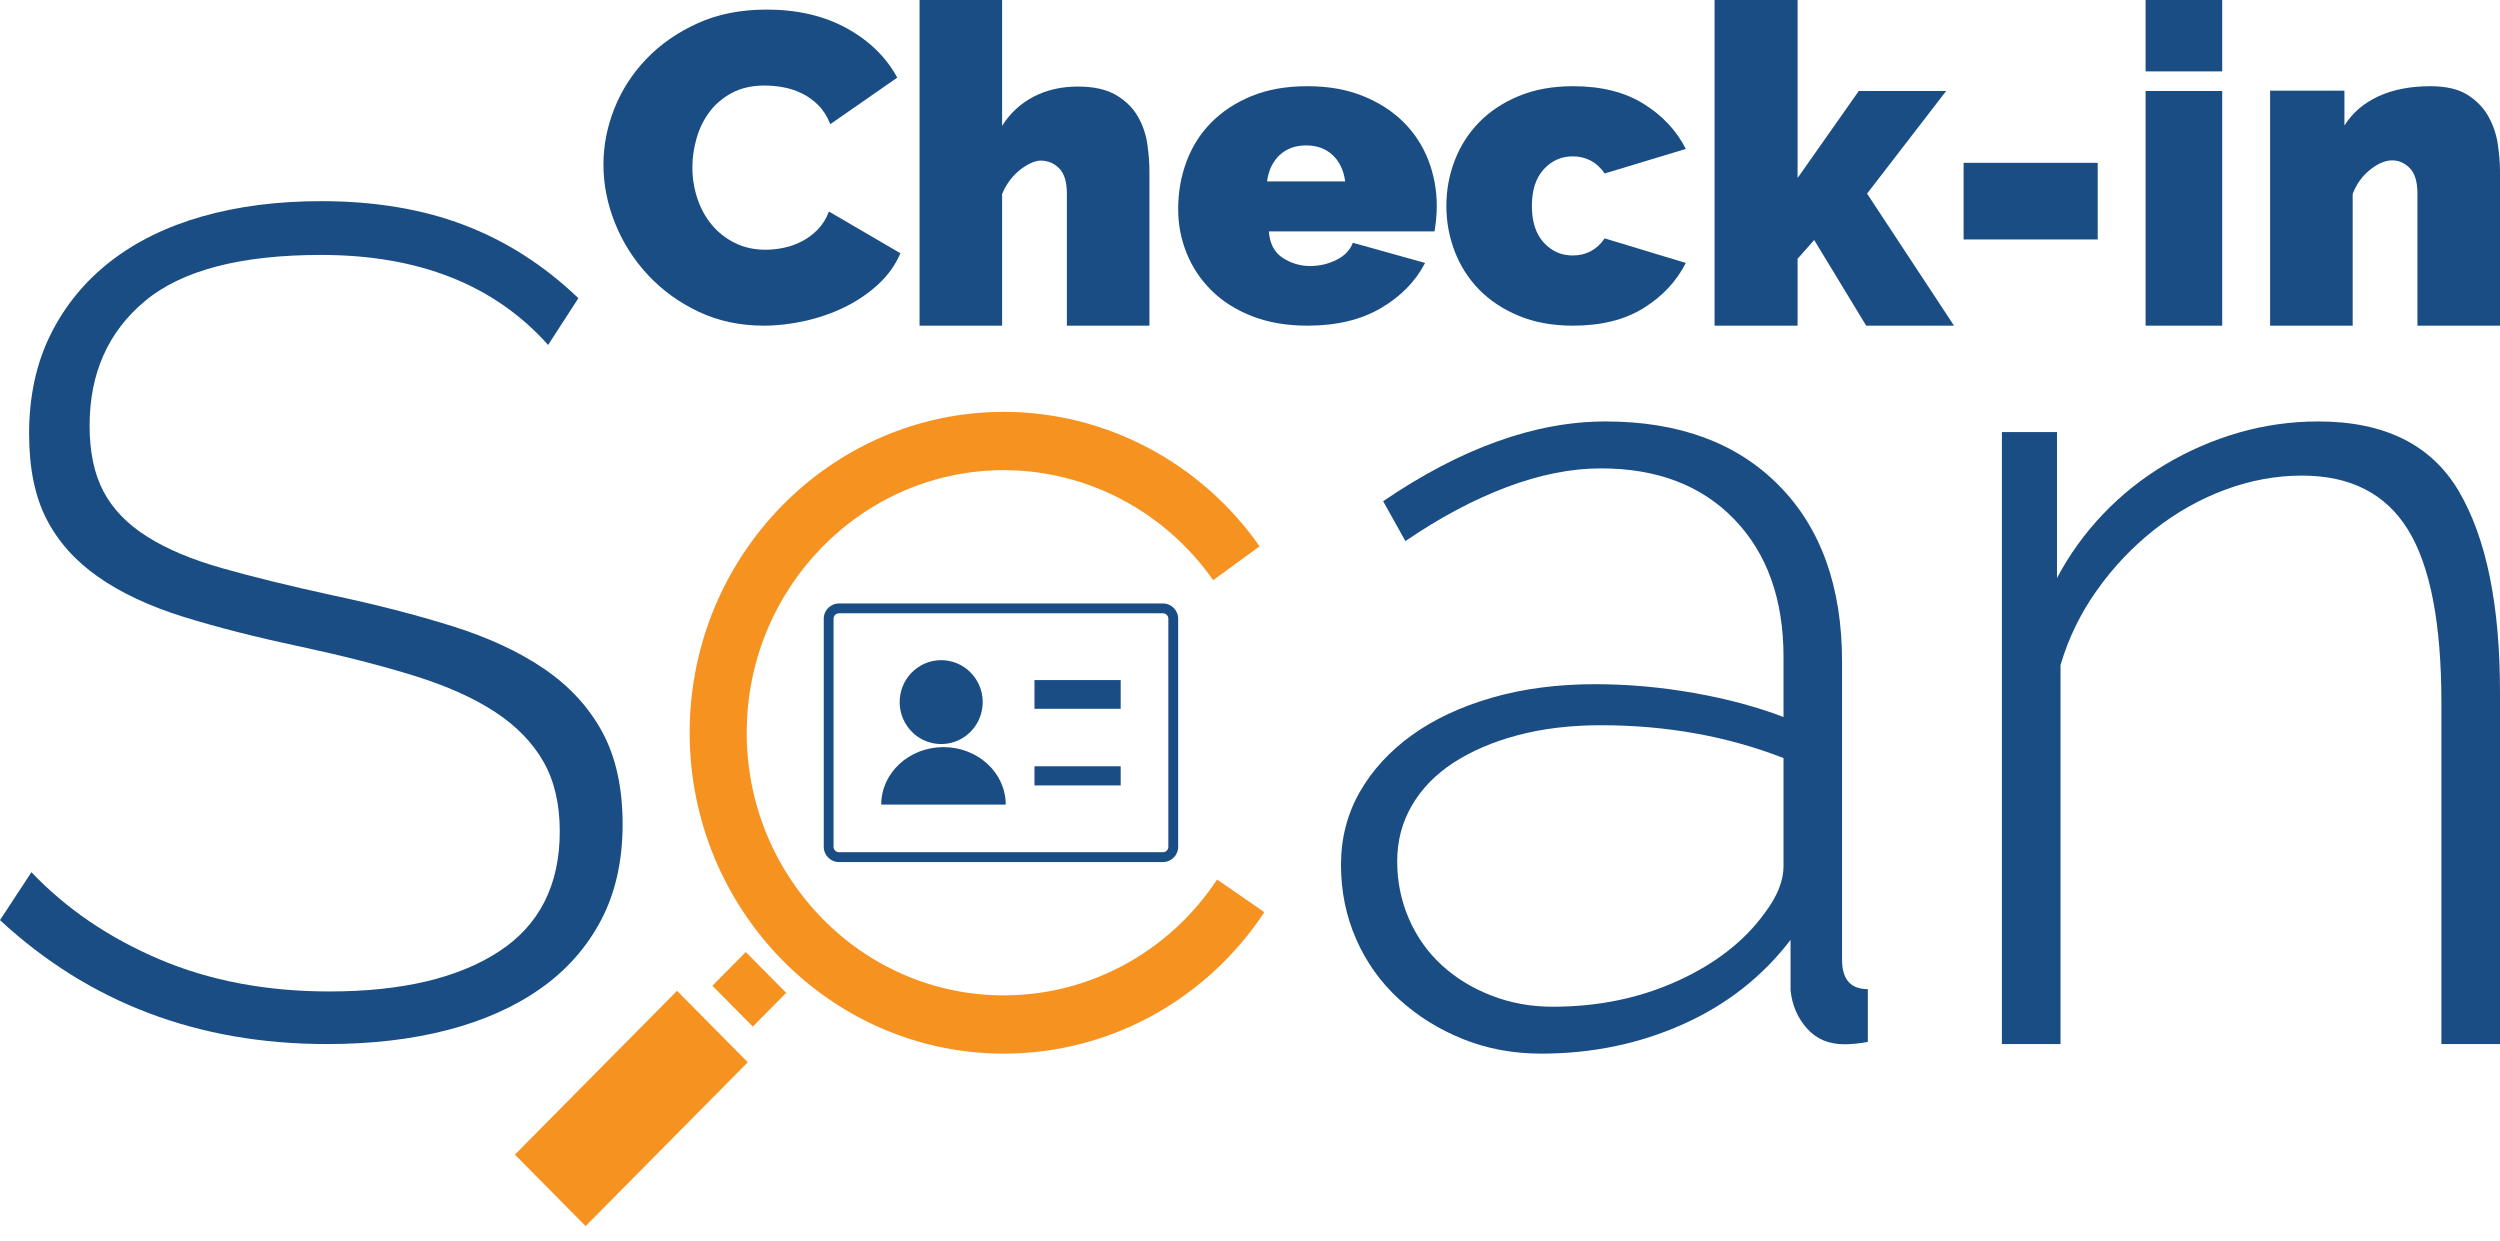 <svg width="139" height="69" viewBox="0 0 139 69" fill="none" xmlns="http://www.w3.org/2000/svg">
<path d="M55.814 58.582C46.181 58.582 38.345 50.579 38.345 40.741C38.345 30.903 46.181 22.9 55.814 22.9C61.44 22.9 66.756 25.694 70.033 30.374L67.452 32.259C64.77 28.427 60.419 26.14 55.814 26.14C47.93 26.14 41.517 32.69 41.517 40.741C41.517 48.792 47.93 55.343 55.814 55.343C60.571 55.343 65.003 52.936 67.67 48.904L70.299 50.717C67.041 55.642 61.626 58.582 55.814 58.582Z" fill="#F69220"/>
<path d="M41.464 52.932L39.608 54.807L41.856 57.077L43.711 55.202L41.464 52.932Z" fill="#F69220"/>
<path d="M37.642 55.09L28.629 64.197L32.561 68.169L41.575 59.062L37.642 55.09Z" fill="#F69220"/>
<path d="M33.552 9.149C33.552 8.092 33.755 7.05 34.163 6.025C34.571 5 35.166 4.081 35.949 3.266C36.732 2.454 37.681 1.794 38.797 1.29C39.912 0.786 41.186 0.533 42.618 0.533C44.333 0.533 45.819 0.879 47.077 1.571C48.334 2.262 49.27 3.177 49.887 4.316L46.165 6.904C45.998 6.48 45.778 6.131 45.503 5.854C45.229 5.577 44.924 5.358 44.592 5.195C44.258 5.032 43.913 4.919 43.555 4.854C43.197 4.788 42.851 4.756 42.518 4.756C41.819 4.756 41.215 4.89 40.707 5.159C40.2 5.427 39.783 5.777 39.459 6.208C39.134 6.639 38.892 7.128 38.734 7.673C38.576 8.218 38.497 8.758 38.497 9.296C38.497 9.898 38.588 10.476 38.772 11.029C38.955 11.583 39.221 12.07 39.571 12.493C39.921 12.917 40.349 13.254 40.857 13.507C41.365 13.759 41.935 13.885 42.568 13.885C42.901 13.885 43.243 13.848 43.592 13.774C43.942 13.702 44.279 13.579 44.604 13.409C44.928 13.238 45.22 13.018 45.478 12.75C45.736 12.481 45.94 12.152 46.09 11.761L50.061 14.08C49.795 14.715 49.391 15.284 48.85 15.789C48.309 16.293 47.692 16.716 47.002 17.058C46.31 17.4 45.569 17.66 44.779 17.839C43.987 18.018 43.218 18.107 42.468 18.107C41.153 18.107 39.95 17.851 38.859 17.339C37.769 16.826 36.828 16.147 36.037 15.3C35.246 14.454 34.633 13.494 34.201 12.42C33.768 11.346 33.552 10.256 33.552 9.149Z" fill="#1A4D84"/>
<path d="M63.908 18.107H59.318V10.765C59.318 10.12 59.176 9.653 58.894 9.364C58.612 9.075 58.262 8.929 57.844 8.929C57.698 8.929 57.525 8.975 57.324 9.066C57.123 9.157 56.921 9.281 56.72 9.438C56.518 9.596 56.329 9.79 56.152 10.021C55.975 10.253 55.83 10.509 55.717 10.79V18.107H51.127V0H55.717V6.995C56.168 6.284 56.756 5.742 57.481 5.37C58.206 4.998 59.019 4.812 59.921 4.812C60.807 4.812 61.516 4.969 62.047 5.283C62.579 5.597 62.982 5.99 63.256 6.461C63.529 6.933 63.707 7.442 63.788 7.987C63.868 8.533 63.908 9.046 63.908 9.525V18.107Z" fill="#1A4D84"/>
<path d="M72.696 18.107C71.547 18.107 70.523 17.932 69.625 17.583C68.726 17.234 67.973 16.758 67.366 16.156C66.758 15.556 66.296 14.864 65.98 14.084C65.663 13.303 65.506 12.483 65.506 11.621C65.506 10.694 65.66 9.816 65.968 8.987C66.275 8.158 66.733 7.435 67.341 6.817C67.948 6.199 68.697 5.707 69.587 5.342C70.478 4.976 71.513 4.793 72.696 4.793C73.86 4.793 74.892 4.976 75.791 5.342C76.69 5.707 77.443 6.195 78.05 6.805C78.658 7.414 79.115 8.122 79.423 8.926C79.731 9.731 79.885 10.572 79.885 11.45C79.885 11.694 79.873 11.942 79.848 12.194C79.823 12.446 79.793 12.669 79.76 12.865H70.549C70.599 13.547 70.857 14.039 71.323 14.34C71.788 14.64 72.296 14.791 72.845 14.791C73.361 14.791 73.848 14.678 74.306 14.45C74.763 14.222 75.067 13.905 75.217 13.498L79.236 14.62C78.703 15.645 77.884 16.482 76.777 17.132C75.67 17.782 74.309 18.107 72.696 18.107ZM74.793 10.085C74.709 9.467 74.476 8.979 74.094 8.622C73.711 8.264 73.22 8.085 72.621 8.085C72.022 8.085 71.53 8.264 71.148 8.622C70.765 8.979 70.532 9.467 70.449 10.085H74.793Z" fill="#1A4D84"/>
<path d="M80.418 11.45C80.418 10.572 80.572 9.731 80.881 8.926C81.189 8.122 81.641 7.414 82.234 6.805C82.828 6.195 83.563 5.707 84.441 5.342C85.319 4.976 86.327 4.793 87.465 4.793C89.025 4.793 90.33 5.118 91.379 5.769C92.427 6.419 93.211 7.256 93.732 8.28L89.221 9.645C88.782 9.012 88.188 8.694 87.441 8.694C86.806 8.694 86.27 8.935 85.831 9.414C85.392 9.894 85.173 10.572 85.173 11.45C85.173 12.328 85.392 13.007 85.831 13.486C86.27 13.966 86.806 14.205 87.441 14.205C88.188 14.205 88.782 13.889 89.221 13.254L93.732 14.62C93.211 15.645 92.427 16.482 91.379 17.132C90.33 17.782 89.025 18.107 87.465 18.107C86.327 18.107 85.319 17.925 84.441 17.558C83.563 17.193 82.828 16.705 82.234 16.096C81.641 15.486 81.189 14.778 80.881 13.974C80.572 13.169 80.418 12.328 80.418 11.45Z" fill="#1A4D84"/>
<path d="M103.76 18.107L100.869 13.345L99.946 14.386V18.107H95.33V0H99.946V9.897L103.348 5.06H108.206L103.809 10.765L108.644 18.107H103.76Z" fill="#1A4D84"/>
<path d="M109.176 13.314V9.054H116.632V13.314H109.176Z" fill="#1A4D84"/>
<path d="M119.295 3.969V0H123.555V3.969H119.295ZM119.295 18.107V5.06H123.555V18.107L119.295 18.107Z" fill="#1A4D84"/>
<path d="M139 18.107H134.409V10.755C134.409 10.109 134.268 9.641 133.986 9.351C133.704 9.062 133.378 8.916 133.008 8.916C132.621 8.916 132.21 9.091 131.776 9.438C131.341 9.786 131.018 10.233 130.809 10.78V18.107H126.218V5.041H130.35V6.979C130.801 6.267 131.433 5.725 132.247 5.352C133.06 4.98 134.023 4.793 135.134 4.793C136.004 4.793 136.692 4.955 137.2 5.277C137.707 5.6 138.094 6.002 138.36 6.483C138.625 6.963 138.798 7.476 138.879 8.022C138.959 8.569 139 9.066 139 9.513V18.107Z" fill="#1A4D84"/>
<path d="M30.476 19.179C27.499 15.842 23.294 14.174 17.858 14.174C13.372 14.174 10.104 15.03 8.056 16.741C6.007 18.454 4.982 20.761 4.982 23.664C4.982 25.137 5.241 26.361 5.759 27.337C6.277 28.312 7.085 29.146 8.185 29.839C9.285 30.533 10.676 31.118 12.359 31.594C14.041 32.072 16.068 32.569 18.441 33.089C20.899 33.609 23.132 34.184 25.138 34.812C27.144 35.44 28.847 36.231 30.249 37.184C31.65 38.138 32.729 39.308 33.484 40.694C34.238 42.082 34.617 43.793 34.617 45.83C34.617 47.867 34.217 49.643 33.42 51.159C32.621 52.677 31.5 53.944 30.055 54.962C28.609 55.981 26.885 56.75 24.879 57.27C22.873 57.79 20.64 58.05 18.182 58.05C11.021 58.05 4.96 55.753 0 51.159L1.747 48.495C3.688 50.532 6.06 52.146 8.864 53.337C11.668 54.529 14.818 55.125 18.311 55.125C22.323 55.125 25.461 54.388 27.726 52.915C29.991 51.442 31.123 49.21 31.123 46.219C31.123 44.703 30.82 43.414 30.217 42.352C29.612 41.291 28.718 40.37 27.532 39.589C26.345 38.809 24.846 38.138 23.035 37.574C21.223 37.012 19.109 36.469 16.694 35.949C14.235 35.429 12.068 34.877 10.191 34.292C8.314 33.707 6.74 32.97 5.468 32.082C4.195 31.194 3.235 30.121 2.588 28.864C1.941 27.608 1.618 26.026 1.618 24.119C1.618 22.039 2.016 20.197 2.815 18.594C3.612 16.991 4.724 15.636 6.147 14.531C7.571 13.426 9.274 12.592 11.259 12.029C13.242 11.466 15.442 11.184 17.858 11.184C20.835 11.184 23.488 11.628 25.817 12.516C28.146 13.405 30.259 14.759 32.158 16.579L30.476 19.179Z" fill="#1A4D84"/>
<path d="M85.69 58.582C84.128 58.582 82.674 58.31 81.329 57.767C79.983 57.224 78.801 56.485 77.781 55.55C76.761 54.616 75.969 53.507 75.406 52.224C74.841 50.943 74.559 49.562 74.559 48.083C74.559 46.606 74.906 45.258 75.601 44.04C76.294 42.823 77.261 41.769 78.498 40.877C79.734 39.987 81.22 39.291 82.956 38.79C84.692 38.291 86.602 38.041 88.684 38.041C90.507 38.041 92.34 38.204 94.185 38.53C96.029 38.856 97.688 39.302 99.164 39.866V36.541C99.164 33.324 98.253 30.769 96.43 28.878C94.608 26.987 92.134 26.042 89.01 26.042C87.36 26.042 85.614 26.39 83.77 27.085C81.925 27.781 80.049 28.78 78.14 30.085L76.903 27.867C81.242 24.912 85.365 23.433 89.27 23.433C93.349 23.433 96.561 24.618 98.904 26.987C101.247 29.357 102.419 32.628 102.419 36.801V53.365C102.419 54.453 102.895 54.996 103.851 54.996V57.93C103.633 57.973 103.406 58.006 103.168 58.028C102.928 58.05 102.722 58.061 102.549 58.061C101.681 58.061 100.987 57.767 100.466 57.18C99.945 56.594 99.641 55.887 99.555 55.061V52.257C97.993 54.301 95.996 55.866 93.566 56.952C91.135 58.038 88.511 58.582 85.69 58.582ZM86.341 55.974C88.858 55.974 91.168 55.496 93.273 54.539C95.378 53.584 96.994 52.322 98.123 50.757C98.817 49.844 99.164 48.975 99.164 48.148V42.149C97.602 41.541 95.975 41.084 94.282 40.78C92.59 40.476 90.833 40.323 89.01 40.323C87.317 40.323 85.777 40.508 84.388 40.877C82.999 41.247 81.806 41.758 80.808 42.41C79.809 43.062 79.04 43.856 78.498 44.79C77.955 45.725 77.684 46.758 77.684 47.888C77.684 49.019 77.9 50.084 78.335 51.083C78.768 52.084 79.376 52.941 80.158 53.659C80.938 54.376 81.86 54.942 82.924 55.354C83.987 55.768 85.126 55.974 86.341 55.974Z" fill="#1A4D84"/>
<path d="M139 58.05H135.742V39.073C135.742 34.667 135.123 31.461 133.885 29.453C132.647 27.447 130.681 26.443 127.988 26.443C126.554 26.443 125.131 26.705 123.719 27.229C122.308 27.752 120.993 28.494 119.777 29.453C118.56 30.414 117.497 31.537 116.584 32.824C115.672 34.111 114.998 35.496 114.565 36.979V58.05H111.306V24.022H114.369V32.136C115.063 30.828 115.922 29.64 116.943 28.57C117.963 27.502 119.115 26.585 120.396 25.822C121.677 25.059 123.036 24.47 124.469 24.055C125.903 23.641 127.379 23.433 128.9 23.433C132.592 23.433 135.198 24.732 136.719 27.327C138.24 29.923 139 33.641 139 38.484V58.05Z" fill="#1A4D84"/>
<path d="M54.602 39.451C54.828 38.184 53.995 36.971 52.74 36.742C51.485 36.514 50.285 37.356 50.058 38.623C49.832 39.891 50.665 41.103 51.92 41.332C53.175 41.561 54.375 40.719 54.602 39.451Z" fill="#1A4D84"/>
<path d="M52.458 41.54C50.546 41.54 48.996 42.971 48.996 44.736H55.919C55.919 42.971 54.37 41.54 52.458 41.54Z" fill="#1A4D84"/>
<path d="M62.31 37.812H57.517V39.41H62.31V37.812Z" fill="#1A4D84"/>
<path d="M62.31 42.605H57.517V43.67H62.31V42.605Z" fill="#1A4D84"/>
<path d="M64.66 34.099C64.826 34.099 64.96 34.234 64.96 34.401V47.082C64.96 47.248 64.826 47.384 64.66 47.384H46.647C46.481 47.384 46.346 47.248 46.346 47.082V34.401C46.346 34.234 46.481 34.099 46.647 34.099H64.66ZM64.66 33.552H46.647C46.179 33.552 45.801 33.932 45.801 34.401V47.082C45.801 47.551 46.179 47.931 46.647 47.931H64.66C65.127 47.931 65.506 47.551 65.506 47.082V34.401C65.506 33.932 65.127 33.552 64.66 33.552Z" fill="#1A4D84"/>
</svg>